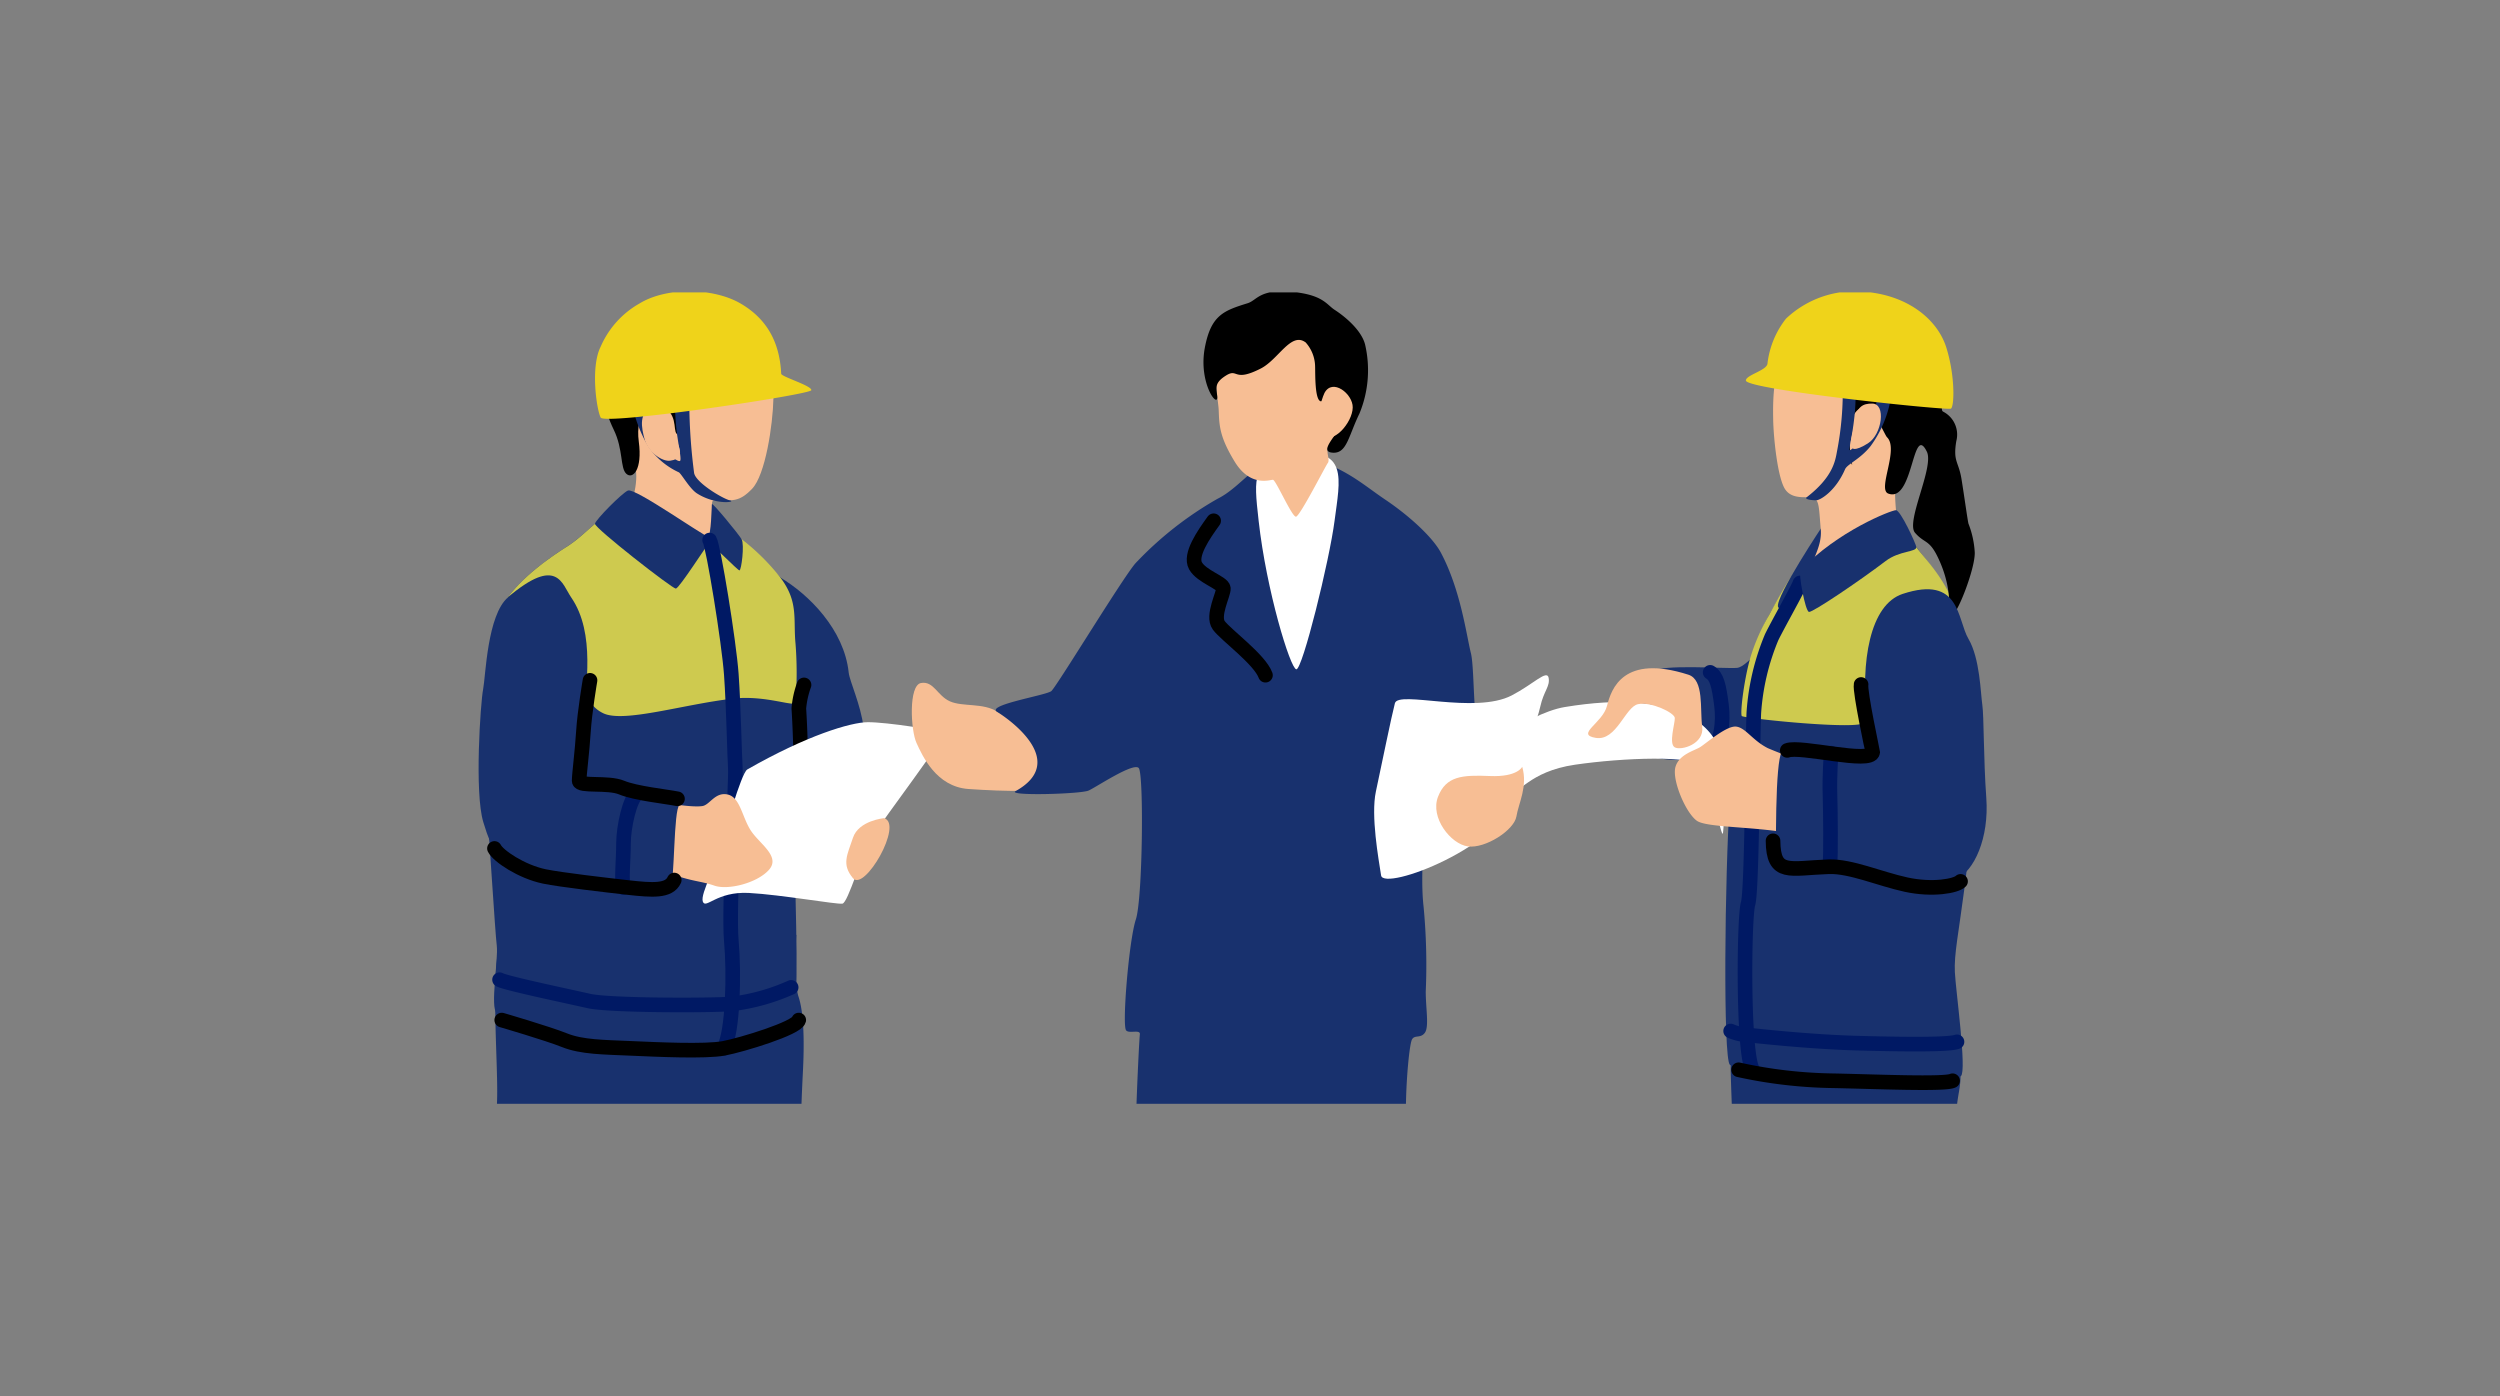 <svg height="191" viewBox="0 0 342 191" width="342" xmlns="http://www.w3.org/2000/svg" xmlns:xlink="http://www.w3.org/1999/xlink"><rect x="0" y="0" width="342" height="191" fill="#808080" stroke="none"/><clipPath id="a"><path d="m-.252.488h247v111h-247z"/></clipPath><path d="m0 0h342v191h-342z" fill="none"/><g clip-path="url(#a)" transform="translate(47.252 39.512)"><path d="m31.234 81.406c1.366-1.131 10.181-.4 11.757-.55s4.339-4.574 5.328-3.944-.674 13.333-1.854 15-13.809 1.972-14.6 1.106-3.394-9.309-.63-11.6z" fill="#18316e" transform="translate(147.388 -29.004)"/><path d="m45.06 84.32c.921.562 1.205 1.8 1.552 4.5.3 2.312-.031 5.211-1.552 6.552" fill="none" stroke="#001964" stroke-linecap="round" stroke-linejoin="round" stroke-width="2" transform="translate(141.635 -31.856)"/><path d="m49.276 278.407c.828 5.446.828 8.221-2.6 11.806s-3.672 4.766-4.5 5.242-7.337 2.133-8.166 4.141 1.3 7.85 10.3 5.211 5.681-3.548 9.235-3.789 4.605.087 6.985-.593c.828-.235 1.657-3.61.593-7.43s-1.539-15.565-1.539-15.565l-10.3.977z" transform="translate(145.918 -105.598)"/><path d="m74.083 277.809c.235 3.907 2.015 13.426 2.015 15.441s-2.961 5.631-4.259 7.64-2.955 4.9.513 6.818c3.2 1.774 8.771.476 11.071-1.273 2.621-2 3.295-3.931 3.295-5.588s1.409-1.854 1.385-4.877c-.006-.915-1.663-1.471-1.935-5.767-.074-1.181-.587-12.783-.587-12.783l-11.491.389z" transform="translate(132.003 -105.594)"/><path d="m80.152 143.426a43.719 43.719 0 0 0 0 5.8c.235 2.25-.179 3.845.3 5.8a35.7 35.7 0 0 1 .593 7.4c-.056 1.774-.624 3.2-.488 4.97a58.525 58.525 0 0 1 0 7.869 39.948 39.948 0 0 0 -.989 5.384c-.062 1.836-.117 10.36-.352 11.188a12.345 12.345 0 0 0 -.3 4.673 67.695 67.695 0 0 1 .476 11.188c-.235 3.554-.7 5.384-.587 7.041s-.445 3.258-.019 5.149 1.564 15.509 1.057 16.455-9.482 1.545-12.585.828c-.766-.179-5.977 1.718-9.767 1.008s-3.672-.532-3.845-1.422 1.063-25.925.946-27.105-1.3-6.157-1.477-7.164-1.125-1.3-1.242-3.017.062-5.384 0-6.212-.3-7.164-.476-8.11a53.178 53.178 0 0 1 -1.181-7.282c0-1.953-.711-16.158-.593-17.58s1.063-12.134 1.008-13.729 29.535-3.134 29.535-3.134z" fill="#18316e" transform="translate(139.898 -54.424)"/><path d="m67.984 52.466c2.85-.043 5.149.532 6.571 2.547s5.267 5.86 6.688 12.6.946 26.042 0 33.262-1.543 9.825-1.422 12.311 1.657 13.494.828 14.2-30.66-.711-31.605-1.539-.711-25.8 0-36.34 2.25-19.768 5.446-25.331 6.157-11.6 13.494-11.72z" fill="#18316e" transform="translate(140.352 -19.69)"/><path d="m82.592 67.619c-1.692-7.619-5.266-10.595-6.692-12.604s-3.721-2.59-6.571-2.547c-7.329.118-10.529 6.232-13.582 11.875a26.837 26.837 0 0 0 -2.516 5.7c-.816 2.738-1.446 7.442-1.212 8.079.124.328 16.585 2.021 16.714.859 1.5-13.927 14.792-7.158 13.852-11.361z" fill="#ceca4f" transform="translate(138.996 -19.692)"/><path d="m66.307 51.453s-6.626 9.9-6.237 11.287 7.714-8.017 8.011-8.679-1.106-3.622-1.774-2.6z" fill="#18316e" transform="translate(135.909 -19.227)"/><path d="m72.732 5.021c4.4.68 7.455 2.485 8.642 8.994s-3.789 9.47-5.087 12.19 0 6.867-.593 7.337a115.6 115.6 0 0 1 -10.774 5.211c-1.069.241.828-1.774.593-4.383s-.179-3.907-.921-4.259-2.868.352-3.931-1.181-1.62-7.2-1.657-9.587c-.08-4.735-.1-16.455 13.729-14.322z" fill="#f7be94" transform="translate(136.315 -1.477)"/><path d="m.967 95.169c-.34 1.088-1.694 6.985-.433 7.77s2.366-2.529 8.84-3.474 16.374-1.348 17.166.291c1.947 4.043 2.918 10.125 3.078 9.025s.433-8.209-.513-11.361-5.644-8.407-21.146-5.841c-2.597.421-6.633 2.471-6.986 3.59z" fill="#fff" transform="translate(158.839 -34.366)"/><path d="m49.6 163.7a6.64 6.64 0 0 0 2.256.532c1.069.117 8.524.946 14.977 1.125s12.6.235 13.729-.179" fill="none" stroke="#001964" stroke-linecap="round" stroke-linejoin="round" stroke-width="2" transform="translate(139.901 -62.169)"/><path d="m60.3 64.54c-.278.828-3.016 5.65-3.882 7.43a32.42 32.42 0 0 0 -2.435 10.33c-.167 3.709-.235 24.385-.791 26.122s-.742 20.516.63 22.729" fill="none" stroke="#001964" stroke-linecap="round" stroke-linejoin="round" stroke-width="2" transform="translate(138.689 -24.303)"/><path d="m57.328 101.881a65.846 65.846 0 0 1 -7.337-2.6c-2.126-1.063-3.078-2.843-4.383-2.961s-4.024 2.25-4.852 2.782-2.961 1.008-3.431 2.782 1.422 6.274 2.961 7.337 9.946.711 14.44 2.133 2.602-9.473 2.602-9.473z" fill="#f7be94" transform="translate(144.616 -36.436)"/><path d="m31.771 84.295c2.188.7 1.564 4.716 1.892 7.1s-2.868 3.319-3.746 2.843.043-3.313 0-4.024-3.239-2.25-5.013-1.891-2.961 5.087-5.8 4.617.946-2.015 1.539-4.383 2.252-7.105 11.128-4.262z" fill="#f7be94" transform="translate(151.944 -31.51)"/><path d="m71.324 2.878c5-.043 7.739.4 9.872 4.1s2.052 5.131 2.133 7.183-.4 3.146 0 3.387a3.526 3.526 0 0 1 1.817 4.03c-.476 2.843.315 2.763.711 5.211s.791 5.365.946 6.076a12.721 12.721 0 0 1 .865 3.944c.074 2.207-2.448 8.679-3.159 8.6s.427-3.091-1.873-7.894c-1.205-2.528-1.842-1.891-3.14-3.394s2.646-8.994 1.62-11.089c-1.992-4.051-1.816 7.068-5.286 5.728-1.508-.581 1.508-6.064-.161-7.7-.445-.433-2.819-6.824-4.815-2.565-.5 1.069-.315 4.865 0 6.064s-1.348-2.2-.4-7.01-5.637-8.444-8.073-8.19c-1.349.141-.775-6.406 8.943-6.481z" transform="translate(135.226 -.755)"/><path d="m71.3 20.24a42.809 42.809 0 0 1 -.791 9.47c-.235 1.317-.631 3.492-4.135 6.194-.377.291.822.42 1.329.408s2.609-1.2 3.925-4.24c.309-.717 2.058-1.36 3.5-3.177a15.539 15.539 0 0 0 2.813-6.867l-1.836-.235s-.26 1.718-.445 2.429c-.711 2.7-3.264 5.532-3.412 5.211s1.008-4.086.8-8.672l-1.748-.515z" fill="#18316e" transform="translate(133.523 -7.386)"/><path d="m79.11 24.84c1.929 0 1.354 4.234-.593 5.446-3.653 2.281-1.984-1.193-1.9-2.374.2-2.769 1.3-3.078 2.485-3.072z" fill="#f7be94" transform="translate(129.757 -9.143)"/><path d="m67.292 0c7.164-.136 11.788 3.579 13.08 7.634 1.242 3.907 1.125 8.11.649 8.407s-28.051-2.6-28.051-3.845c0-.766 2.961-1.391 2.961-2.367a12.224 12.224 0 0 1 2.528-6.095 13.685 13.685 0 0 1 8.833-3.734z" fill="#efd31a" transform="translate(138.614 .345)"/><path d="m65 56.67c-.291.309.649 5.625 1.181 5.681s6.837-4.191 10.477-6.96c1.892-1.446 4.247-1.205 4.2-1.916-.025-.389-2.157-5.056-2.794-5.044s-7.98 2.855-13.064 8.239z" fill="#18316e" transform="translate(134.043 -18.151)"/><path d="m60.386 88.271c-.389.637-.631 3.709-.711 7.653s-.08 7.257.4 7.653 9.865.946 12.233 1.422 9.389 1.737 11.918.631 4.574-5.682 4.18-11.13-.315-11.207-.55-12.783-.315-6.311-1.891-8.994-1.076-8.759-8.994-6.157c-4.494 1.477-5.786 9.266-4.889 17.283.161 1.422 1.5 4.97.865 5.211s-3.548-.711-5.761-.711-6.33-.828-6.787-.08z" fill="#18316e" transform="translate(136.069 -24.835)"/><g fill="none" stroke-linecap="round" stroke-linejoin="round" stroke-width="2"><path d="m62.13 184.92s.315 21.146.631 22.568 1.422 5.211 1.891 8.679 2.528 12.944 3.474 14.675 2.052 10.258 2.367 21.458" stroke="#000" transform="translate(135.116 -70.272)"/><path d="m71.725 102.2s-.229 3.233-.155 5.526.136 8.8-.012 9.655" stroke="#001964" transform="translate(131.517 -38.684)"/><path d="m72.23 87.01c-.185.989 1.589 9.241 1.589 9.247-.2 1.681-9.952-.933-11.689-.229" stroke="#000" transform="translate(135.116 -32.883)"/><path d="m58.98 121.6c.043 4.846 2.225 3.734 7.628 3.548 3-.1 6.942 1.657 10.576 2.448s6.818.185 7.449-.445" stroke="#000" transform="translate(136.319 -46.092)"/><path d="m51.36 172.28a64.143 64.143 0 0 0 12.863 1.5c5.841.117 15.373.532 16.411 0" stroke="#000" transform="translate(139.229 -65.445)"/></g><path d="m65.776 63.3c3.876 2.3 8.734 7.109 9.352 13.006.117 1.137 1.657 4.438 2.015 7.405s3.468 10.873 0 15.633-10.181 2.961-11.361 0 .723-23.557-.94-29.238.087-7.306.94-6.8z" fill="#18316e" transform="translate(-6.277 -23.802)"/><path d="m42.018 272.158s.476 6.942 1.5 10.181a10.378 10.378 0 0 1 -.748 8.209 8.12 8.12 0 0 0 -.748 6.707c.791 2.448 6 .631 6.311 0s3.474-.439 4.5 1.243 13.729 3.492 16.653-1.4-5.916-4.97-8.363-7.418-3.87-5.285-6-7.418-1.972-13.574-1.972-13.574l-11.126 3.474z" transform="translate(2.33 -102.264)"/><path d="m23.3 283.39s-.791 4.889-.315 6.311a27.921 27.921 0 0 1 1.106 6.942c-.074 1.731.711 4.655.476 6s1.181 7-8.444 6.324c-4.395-.309-7.232-2.837-6.472-6.639.161-.791.791-6.441 1.737-7.968 2.3-3.715 1.28-10 1.28-10z" transform="translate(14.58 -107.878)"/><path d="m44.87 140.968s-.408 6.311.3 8.444.828 5.916.593 10.416-.321 8.759-.4 10.533-1.848 16.807-1.848 18.111.117 11.837 0 13.729-1.657 13.08-1.891 16.275.414 6.095.414 7.4-.3 7.992.117 8.345a27.641 27.641 0 0 1 3.016 3.907c0 .3-8.58 2.843-9.822 2.782s-8.048 1.063-8.462.352.179-27.934 0-29.417-.062-3.672-.148-4.259-.618-18.581-.915-18.643-.766 3.789-.711 4.914a67.593 67.593 0 0 1 -.476 7.634c-.3 2.188-.711 6.509-1.008 10.892a39.149 39.149 0 0 1 -.649 6.33c-.235.946-1.125 11.955-1.242 15.33s.649 7.158.235 7.455-1.181-.946-3.017-1.36-5.211-.649-6.923.352-5.446 3.078-5.446 1.953.352-16.041.235-16.751-1.063-12.9-1.477-18.346-.117-9.26-.352-15.46-1.242-22.945-1.063-28.335-1.063-18.05.711-22.9 40.241.315 40.241.315z" fill="#18316e" transform="translate(16.817 -52.576)"/><path d="m20.247 46.87c4.463-2.213 11.887 1.669 14.359 3.394 3.394 2.367 6.985 6.651 8.759 8.067s1.156 9.173.563 11.893.476 7.455-.117 10.416-.117 6.867-.117 13.846.779 21.672-.464 22.741-2.547 1.063-4.2 1.3-.655 2.1-12.258 2.1c-3.548 0-5.087-.352-8.166 0s-12.446-1.955-15.691-4.254c-.946-.674.235-7.325 0-9.223s-1.039-15.268-1.607-22.37.2-20.021 2.2-23.792c1.762-3.326 5.631-6.28 8.975-8.407 2.782-1.768 3.925-3.814 7.77-5.724z" fill="#18316e" transform="translate(17.79 -17.305)"/><path d="m44.807 73.864a51.927 51.927 0 0 0 0-8.017c-.328-3.394.445-5.724-2.077-9.05a30.175 30.175 0 0 0 -7.1-6.534c-2.473-1.725-9.9-5.606-14.359-3.394-3.845 1.91-4.995 3.956-7.77 5.724-3.341 2.127-7.216 5.075-8.978 8.407-2 3.771.291-1.385 4.988-1.261a5.97 5.97 0 0 1 5.916 3.709c1.83 3.758-1.341 9.785 3.078 11.918 2.819 1.36 11.145-1.273 17.827-2.009 4.432-.488 8.481 1.242 8.475.519z" fill="#ceca4f" transform="translate(16.769 -17.305)"/><path d="m39.473 3.985c4.8-.334 7.733 1.422 9.47 3.548s2.287 4.889 2.207 8.6-1.106 10.5-2.918 12.387-2.658 1.576-5.211 1.576c-.55 0-.179 1.824-.031 3.047.087.717.062 2.231-.575 2.386s-9.971-3.307-10.527-3.938 1.026-3.69.315-6.262-5.916-9.359-3-14.724 5.681-6.311 10.261-6.626z" fill="#f7be94" transform="translate(7.403 -1.167)"/><path d="m27.839 9.411c-1.712 2.843-.383 7.776.958 10.514s.865 5.267 1.737 6.058 2.219-.532 1.7-4.407 1.558-5.953 3.56-4.636.9 3.672 1.922 3.678.55-6.546 1.026-7.727 1.738-3.391 6.312-2.917 4.815.315 5.285-.55-1.639-8.667-12.072-6.324c-1.576.352-5.681-1.576-10.428 6.311z" transform="translate(7.899 -.678)"/><path d="m41.767 21.7a78.071 78.071 0 0 0 .649 11.411c.179 1.323 3.913 3.542 4.9 3.777s-1.935.686-4.5-.952c-.989-.63-2.077-2.6-2.473-2.881a10.219 10.219 0 0 1 -4.259-3.641 18.95 18.95 0 0 1 -2.204-5.914l1.786-.408a19.517 19.517 0 0 0 1.634 4.993c1.224 2.448 2.973 3.659 3.208 3.387s-.352-2.516-.55-4.784-.235-4.519-.235-4.519l2.052-.464z" fill="#18316e" transform="translate(5.282 -7.948)"/><path d="m37.825 25.524c1.378-.365 2.6 1.051 2.6 2.831s2.367 4.16-.414 4.543c-1.082.148-3.016-1.15-3.492-2.9-.419-1.544-.944-3.88 1.306-4.474z" fill="#f7be94" transform="translate(4.416 -9.386)"/><path d="m31.89 1.644c3.746-2.269 10.082-2.114 13.747 0s5.4 5.359 5.6 9.631c.019.414 4.2 1.638 4.123 2.25s-28.26 4.815-28.817 3.746-1.416-6.9 0-9.7a12.48 12.48 0 0 1 5.341-5.922z" fill="#efd31a" transform="translate(8.378 .339)"/><path d="m30.284 44.08c.977-.389 10.447 6.33 10.916 6.274s.507-4.117.556-4.407 3.647 4.086 4.061 4.8-.031 4.29-.3 4.259-3.938-3.82-4.148-3.734-4.08 6.194-4.549 6.225-11.164-8.32-11.065-8.876 3.727-4.228 4.519-4.543z" fill="#18316e" transform="translate(8.383 -16.488)"/><path d="m71.577 87.11a12.481 12.481 0 0 0 -.711 3.233c.08.946.618 10.966 0 16.653" fill="none" stroke="#000" stroke-linecap="round" stroke-linejoin="round" stroke-width="2" transform="translate(-8.839 -32.925)"/><path d="m44.528 153.4a28.042 28.042 0 0 1 -8.1 2.262c-3.084.235-16.813.235-19.576-.4s-11.421-2.442-12.212-2.912" fill="none" stroke="#001964" stroke-linecap="round" stroke-linejoin="round" stroke-width="2" transform="translate(16.448 -57.838)"/><path d="m51.13 55.05c.519.847 2.652 13.939 2.967 18.377s.433 11.009.55 12.845-.947 19.218-.547 23.628.235 12.468-1.026 14.675" fill="none" stroke="#001964" stroke-linecap="round" stroke-linejoin="round" stroke-width="2" transform="translate(-1.305 -20.683)"/><path d="m55.68 101.832c-.828.476-3.233 8.92-3.628 10.811s-2.844 6.157-2.452 7.257 1.891-1.422 6.311-1.181 11.992 1.589 12.783 1.465 2.6-6.75 4.185-9.278 9.946-13.494 9.624-13.97-7.813-1.589-10.335-1.576c-2.343.012-8.363 1.817-16.492 6.472z" fill="#fff" transform="translate(-.706 -36.076)"/><path d="m86.547 116.6s-3.474.315-4.259 2.683-1.576 3.628 0 5.526 6.942-7.418 4.259-8.209z" fill="#f7be94" transform="translate(-12.856 -44.187)"/><path d="m35.821 111.966s5.854 1.249 7.813.946c1.026-.161 1.737-1.972 3.474-1.576s1.972 3.233 3.233 5.05 4.024 3.474 2.367 5.285-5.6 2.763-7.418 2.133-2.918-.55-5.6-1.5a25.029 25.029 0 0 0 -5.6-1.181l1.737-9.155z" fill="#f7be94" transform="translate(5.202 -42.155)"/><path d="m4.038 65.861c-2.862 2.411-3.066 10.823-3.418 12.598s-1.206 14.149.03 18.173 1.947 6.422 13.117 7.906c7.418.983 11.961 1.3 12.511.785s.389-10.36 1.2-11.046-8.926-1.867-10.156-2.225-4.022-.186-4.022-1.252 1.038-4.339 1.156-8.475 1.607-11.5-1.774-16.424c-1.3-1.891-1.91-5.736-8.654-.056z" fill="#18316e" transform="translate(18.218 -23.668)"/><path d="m33.778 111.28c-.94.686-1.8 4.475-1.8 6.762s-.315 5.093 0 6.014" fill="none" stroke="#001964" stroke-linecap="round" stroke-linejoin="round" stroke-width="2" transform="translate(6.064 -42.155)"/><path d="m23.744 86.09s-.736 4.321-.9 7-.587 5.916-.587 6.75 3.925.136 5.817.927 6.058 1.218 7.634 1.533" fill="none" stroke="#000" stroke-linecap="round" stroke-linejoin="round" stroke-width="2" transform="translate(9.719 -32.536)"/><path d="m3.51 123.3c.507 1.02 3.684 3.177 6.837 3.832 2.213.457 8.5 1.187 11.485 1.521 3.276.365 5.557.532 6.274-1.032" fill="none" stroke="#000" stroke-linecap="round" stroke-linejoin="round" stroke-width="2" transform="translate(16.879 -46.745)"/><path d="m5.12 161.28s6.237 1.817 8.6 2.763 5.365.946 8.994 1.106 10.261.476 12.783 0 9.983-2.763 10.255-3.87" fill="none" stroke="#000" stroke-linecap="round" stroke-linejoin="round" stroke-width="2" transform="translate(16.265 -61.248)"/><path d="m85.825 293.672a7.587 7.587 0 0 1 0 4.352c-.711 2.367-1.422 3.591-1.539 6.354s1.181 3.047 3.789 3.319.593 2.757 11.6 2.522 11.361-2.918 11.72-4.383-7.931-4.852-9.587-4.97-1.891-2.6-2.961-3.672-1-4.735-1-4.735l-12.017 1.212z" transform="translate(45.3 -111.339)"/><path d="m45.267 286.39s.915 4.259.68 5.087-2.133 2.738-2.6 4.859-3.078.581-7.7 4.488-2.485 5.681 0 7.455 9.587 1.774 14.2-2.133 3.678-1.174 6.626-2.485c2.133-.946.828-5.916 0-8.759s-.352-10.892-.352-10.892l-10.861 2.368z" transform="translate(64.909 -108.112)"/><path d="m11.683 90.593c-1.867-1.242-4.735-.643-6.472-1.422s-2.211-2.806-3.944-2.509-1.422 6.46-.63 8.19 2.683 6 7.1 6.311 12.468.631 14.2-.791-1.576-11.058-4.1-11.207-4.97 2.213-6.157 1.422z" fill="#f7be94" transform="translate(77.483 -32.741)"/><path d="m59.832 36.143c6.218 1.366 8.668 3.857 12.047 6.126 3.258 2.194 6.447 5.112 7.578 7.22 2.72 5.087 3.517 11.361 4.111 13.729s.155 11.126 1.811 14.557l-7.8 6.039s-1.064 8.994-.479 14.086a84 84 0 0 1 .3 11.64c0 2.33.476 4.815-.117 5.644s-1.422.235-1.774.946-.828 5.681-.828 9.946-.946 19.885-.711 21.072a37.936 37.936 0 0 1 .593 8.166c-.235 2.72-.235 6.157-.476 8.166s.476 35.747-.117 36.1-1.657-3.078-4.735-2.25-4.735 2.72-6.157 3.078-3.672 1.422-3.789.476.235-7.7 0-8.642-1.891-10.892-2.015-13.376.235-10.892 0-12.9-.946-33.614-1.657-33.732-2.843 24.5-2.961 26.635-.117 17.635-.593 20.361.476 20 0 20.6-1.3-.235-2.72 0-2.72 2.133-6.274 2.133-4.852-.593-5.087-1.422a9.99 9.99 0 0 1 -.593-3.431c0-1.774.352-3.672 0-4.383s-.711-13.018 0-17.4a49.648 49.648 0 0 0 .235-11.72c-.241-2.015.352-29.12.117-31.012s.408-15.9.55-17.2c.08-.711-1.527-.031-1.891-.55-.55-.791.4-12.307 1.341-15.151s1.106-19.885.4-20.714-5.8 2.6-6.867 3.078-11.232.766-9.983.074c7.022-3.9-.235-9.42-2.528-10.842-1.533-.952 6.707-2.25 7.418-2.843s9.587-15.206 11.479-17.45a48.048 48.048 0 0 1 11.293-8.876c3.616-1.774 6.447-6.929 10.861-5.959z" fill="#18316e" transform="translate(70.39 -13.42)"/><path d="m81.69 65.443c.828.117 4.531-14.835 5.242-20.361s2.04-10.416-5.953-8.821c-5.267 1.051-5.155 2.466-4.438 8.876 1.063 9.525 4.321 20.182 5.149 20.3z" fill="#fff" transform="translate(48.39 -13.389)"/><path d="m71.633 4.3c3.251-1.709 8.679-3.31 12.467 1.66a12 12 0 0 1 1.28 12.925 14.89 14.89 0 0 1 -2.726 3.415c-.315.55.284 1.78-.031 2.176s-3.808 7.282-4.358 7.356-2.763-5.05-3.159-5.05-3.078 1.026-5.211-2.448-2.126-5.044-2.207-7.109-2.051-9.769 3.945-12.925z" fill="#f7be94" transform="translate(51.777 -.662)"/><path d="m78.489 6.965c-1.972-1.434-3.7 2.367-6.095 3.591-3.783 1.929-3.078-.08-4.735.946s-1.348 1.712-1.23 2.813c.2 1.91-2.615-1.712-1.694-6.6.847-4.475 2.59-5.069 5.878-6.095 1.261-.4 1.62-1.953 5.959-1.558s4.809 1.756 5.916 2.466 3.612 2.614 4.167 4.734a15.53 15.53 0 0 1 -.766 9.451c-1.5 3.078-1.718 5.4-3.548 5.365-2.9-.062 2.547-3.962 2.071-6.651s-2.782-.451-3.727-.377-.828-3.857-.865-4.815a5.037 5.037 0 0 0 -1.32-3.276z" transform="translate(52.834 .342)"/><path d="m90.47 22.419c-.538 1.644-1.737 4.574 0 5.526s4.339-2.448 4.024-4.339-3.165-3.814-4.024-1.181z" fill="#f7be94" transform="translate(43.281 -7.731)"/><path d="m105.166 88.789c.476-1.774 10.935 1.558 15.979-1.063 2.961-1.539 4.84-3.591 5.05-2.4s-.674 1.786-1.144 3.931-1.774 4.63-3.313 11.85-18.124 13.463-18.464 11.244-1.422-8.166-.711-11.479 2.133-10.3 2.6-12.072z" fill="#fff" transform="translate(38.408 -32.105)"/><path d="m127.82 105.23s-.631 1.422-4.42 1.261-6 0-7.1 2.843 1.737 6.472 4.1 6.787 6.311-2.207 6.626-4.1 1.574-4.108.794-6.791z" fill="#f7be94" transform="translate(33.167 -39.843)"/><path d="m65.145 50.78c-1.385 1.91-3.307 4.685-2.479 6.163s3.746 2.312 3.808 3.084-1.576 3.746-.631 5.05 5.6 4.655 6.392 6.83" fill="none" stroke="#000" stroke-linecap="round" stroke-linejoin="round" stroke-width="2" transform="translate(53.629 -19.05)"/></g></svg>